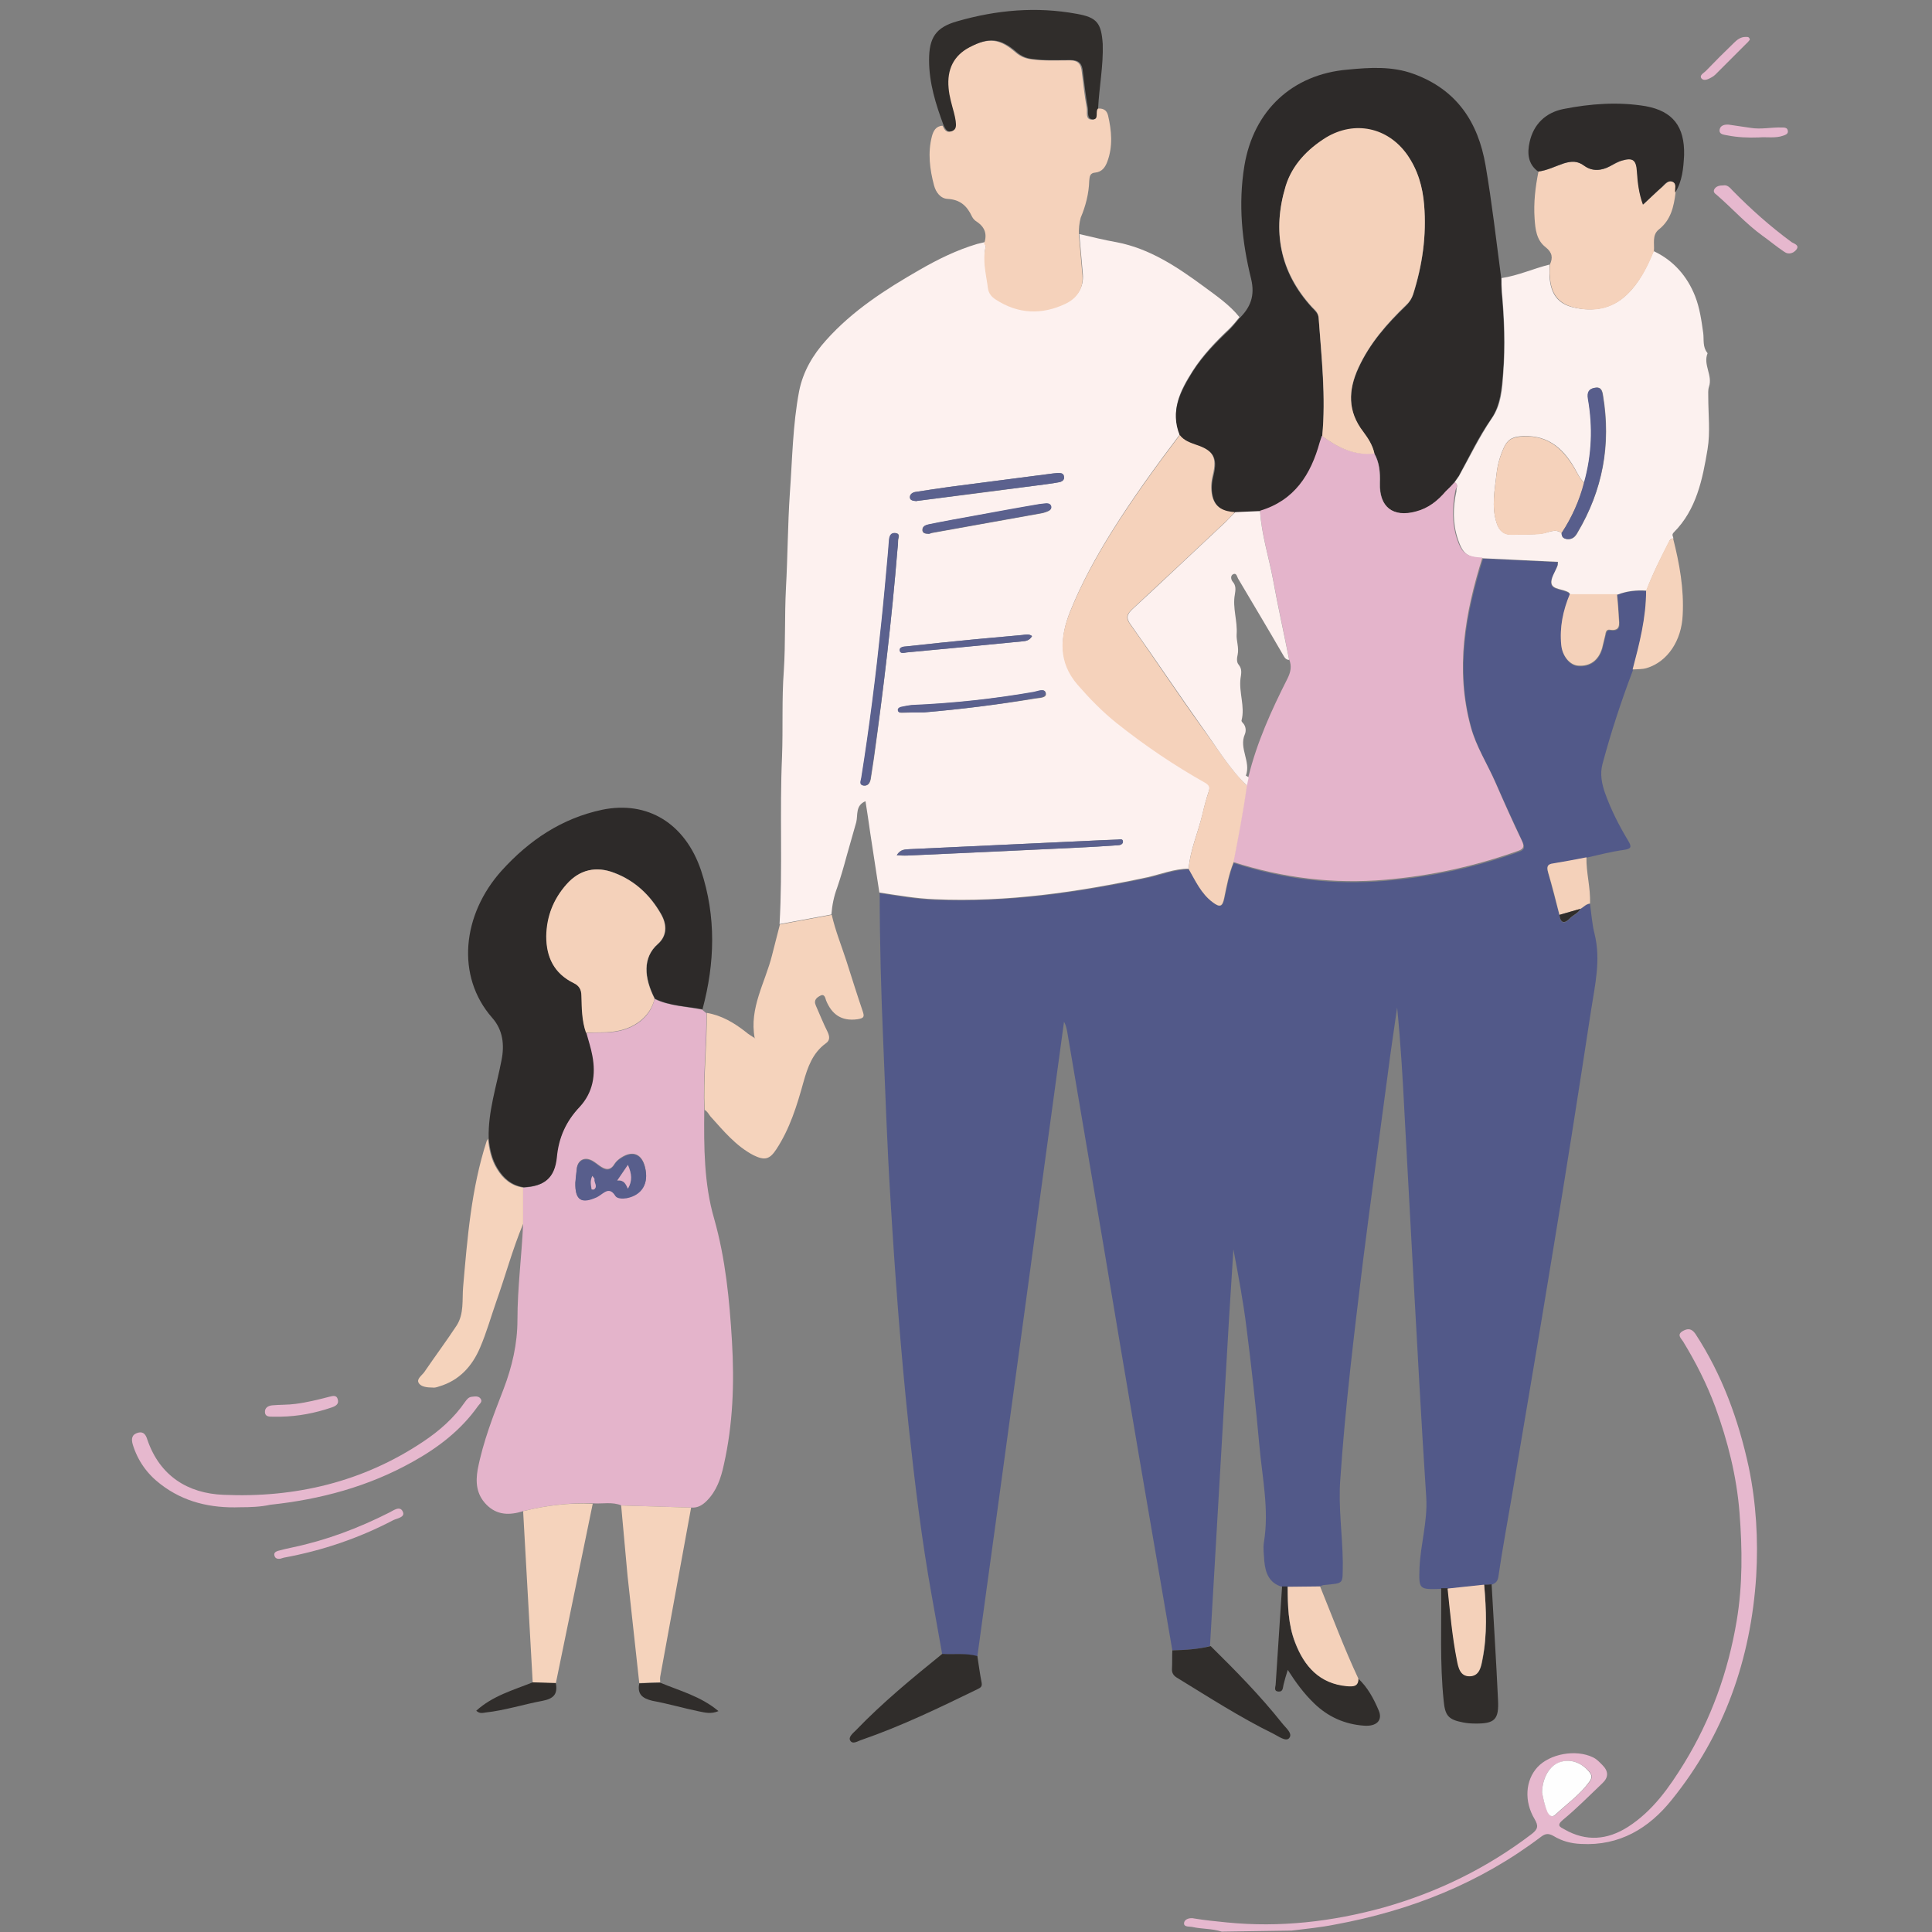 <svg xmlns="http://www.w3.org/2000/svg" xmlns:xlink="http://www.w3.org/1999/xlink" id="uuid-cc361cf8-cb7b-42ac-81d9-e6366690905b" x="0px" y="0px" viewBox="0 0 544 544" style="enable-background:new 0 0 544 544;" xml:space="preserve"><rect x="0" y="0" width="544" height="544" fill="#808080" stroke="none"/><style type="text/css">	.st0{fill:#E6B8CE;}	.st1{fill:#525989;}	.st2{fill:#FDF1EF;}	.st3{fill:#E4B4CB;}	.st4{fill:#2D2A29;}	.st5{fill:#FCF1EF;}	.st6{fill:#F5D2BB;}	.st7{fill:#F5D3BC;}	.st8{fill:#2E2B2A;}	.st9{fill:#302D2B;}	.st10{fill:#F4D1BA;}	.st11{fill:#FEFEFE;}	.st12{fill:#5B618E;}	.st13{fill:#585E8C;}</style><path class="st0" d="M344,543.9c-2.7-0.9-5.5-0.7-8.2-1.3c-0.8-0.2-2.5,0.1-2.4-1.1c0.1-1.2,1.7-1.6,2.9-1.3c3,0.5,6.1,0.8,9.1,1.1 c15,1.5,29.7-0.2,44.2-4.2c15.2-4.3,29.1-11.1,41.7-20.7c1.8-1.4,1.9-2.3,0.8-4.2c-3-5-2.6-10.9,0.8-14.6c3.5-3.8,10.8-5.1,15.6-2.8 c1.1,0.5,1.9,1.4,2.7,2.2c1.7,1.7,1.8,3.4,0,5.1c-3.7,3.5-7.2,7.1-11.1,10.3c-1.9,1.6-0.9,2,0.4,2.7c6.1,3.5,12.1,3,17.9-0.7 c7-4.5,11.6-11.1,15.8-17.9c7.6-12.4,12.4-25.8,14.8-40.1c1.7-10.1,1.6-20.3,0.8-30.5c-0.8-10.2-3.3-20.1-6.8-29.7 c-2.4-6.5-5.5-12.6-9.1-18.5c-0.6-0.9-1.8-1.9-0.1-2.9c1.4-0.8,2.5-0.8,3.6,0.8c7.5,11.5,12.1,24.1,15,37.5 c2.1,10.1,2.7,20.4,2.1,30.7c-1.5,23.4-9,44.7-23.8,63c-6.4,8-14.7,13-25.5,12.4c-2.8-0.1-5.4-0.8-7.7-2.2c-1.4-0.8-2.3-0.8-3.6,0.2 c-17.3,13.1-36.8,20.8-58,24.7c-4,0.8-8.1,1.2-12.2,1.7L344,543.9L344,543.9z M434.2,504.7c0.3,1.6,0.7,3.6,1.6,5.5 c0.5,1,1.3,1.7,2.3,0.7c3.2-3,6.8-5.6,9.5-9.2c0.9-1.2,0.7-2-0.2-3c-2.4-2.6-5.3-3.5-8.2-2.5C436.3,497.2,434.3,500.5,434.2,504.7 L434.2,504.7z"></path><path class="st1" d="M330.1,464.7c-3.1-18.3-6.3-36.5-9.4-54.8c-3.4-19.8-6.7-39.6-10-59.3c-3.4-20-6.8-40.1-10.2-60.1 c-0.2-1-0.4-1.9-0.9-2.8c-1.8,13.4-3.7,26.9-5.5,40.3c-2.3,16.7-4.5,33.3-6.8,50c-2.3,16.8-4.6,33.7-6.9,50.5 c-1.7,12.6-3.5,25.2-5.2,37.9c-3.3-0.9-6.6-0.5-9.9-0.6c-1-5.6-2-11.2-3-16.8c-2.8-15.6-4.7-31.3-6.4-47 c-2.3-21.6-3.9-43.2-5.2-64.9c-0.9-14.5-1.4-29.1-2-43.6c-0.6-14-1-28-1-42c5.2,0.8,10.3,1.7,15.6,1.9c20.3,0.8,40.1-2,59.9-6.2 c3.8-0.8,7.6-2.4,11.6-2.4c1.9,3.4,3.5,6.9,6.7,9.3c2.1,1.6,2.8,1.2,3.3-1.2c0.7-3.3,1.3-6.7,2.6-9.9c14,4.6,28.3,6.3,43,5 c12.8-1.1,25.1-3.8,37.2-8.1c1.8-0.6,1.8-1.4,1.1-2.9c-2.5-5.4-5-10.8-7.4-16.3c-2.3-5.3-5.5-10.2-7-15.8c-4.5-16.2-1.6-32,3.3-47.6 c7,0.3,14,0.7,21,1c0,0.4,0,0.7-0.1,1c-0.6,1.8-2.1,3.8-1.7,5.2c0.4,1.6,3.2,1.5,4.8,2.4c0.2,0.1,0.4,0.4,0.5,0.6 c-1.9,4.6-3,9.3-2.4,14.3c0.3,3.2,2.4,5.7,4.7,5.8c3.3,0.3,5.8-1.5,6.8-4.9c0.3-1.2,0.6-2.4,0.9-3.7c0.2-0.7,0.3-1.6,1.2-1.5 c3.2,0.5,2.8-1.6,2.6-3.5c-0.1-2.2-0.3-4.3-0.5-6.5c2.6-1,5.3-1.3,8.1-1.1c0.1,7.7-1.9,15-3.7,22.3c-3.3,8.7-6.2,17.5-8.6,26.5 c-0.7,2.7-0.2,5.4,0.7,8c1.7,4.8,4,9.3,6.6,13.6c1,1.7,0.8,2.2-1.2,2.5c-3.6,0.5-7.1,1.4-10.6,2.2c-3.1,0.6-6.2,1.2-9.3,1.7 c-1.7,0.3-1.9,1.1-1.5,2.5c1.1,4,2.1,8,3.2,12c0.3,2.5,1.5,2.5,3,0.9c0.9-0.9,2.3-1.4,2.9-2.6c0.9-0.6,1.6-1.4,2.7-1.5 c0.4,2.8,0.6,5.8,1.3,8.5c1.8,7.3,0.1,14.4-1,21.5c-3.6,23.6-7.3,47.1-11.2,70.6c-3.6,22.1-7.4,44.1-11.1,66.2 c-1.3,7.6-2.7,15.1-3.8,22.7c-0.2,1.3-0.8,1.8-1.9,2.2c-0.7,0-1.4,0-2.1,0.1c-3.4,0.4-6.8,0.7-10.3,1.1c-0.6,0-1.2,0-1.9,0 c-6.2,0.2-6.2,0.1-6-6c0.3-6.6,2.3-13,1.9-19.7c-1.4-21.2-2.5-42.4-3.7-63.6c-0.8-14.7-1.6-29.4-2.4-44.1 c-0.5-10.1-1.1-20.2-2.1-30.3c-0.9,6.4-1.9,12.8-2.7,19.2c-2.3,17.4-4.7,34.7-6.9,52.1c-2.5,20.5-5,40.9-6.4,61.5 c-0.6,7.8,0.6,15.5,0.7,23.3c0,0.2,0,0.4,0,0.5c-0.1,5.9,0.5,5.4-5.2,6c-0.4,0-0.9,0.2-1.3,0.4c-3,0-6.1,0.1-9.1,0.1 c-0.5,0-1,0-1.5,0c-3.6-1-4.7-3.9-5-7.2c-0.1-1.8-0.4-3.7-0.1-5.4c1.5-9.2-0.5-18.2-1.3-27.3c-1-11-2.2-22-3.6-32.9 c-0.9-7.4-2.3-14.8-3.7-22.2c-0.4,6.3-0.8,12.6-1.2,18.9c-1.2,21.2-2.5,42.4-3.7,63.6c-0.6,9.7-1.1,19.5-1.7,29.2 C337.3,464.4,333.7,464.6,330.1,464.7L330.1,464.7z"></path><path class="st2" d="M334.7,244.6c-4,0-7.7,1.5-11.6,2.4c-19.7,4.2-39.6,7.1-59.9,6.2c-5.2-0.2-10.4-1.1-15.6-1.9 c-0.9-5.7-1.7-11.3-2.6-17c-0.4-2.8-0.8-5.6-1.3-8.7c-2.9,1.2-2.1,3.9-2.6,5.9c-0.9,3.2-1.8,6.4-2.7,9.5c-0.8,3-1.7,6.1-2.7,9 c-0.9,2.4-1.4,4.9-1.6,7.5c-4.9,0.9-9.7,1.8-14.6,2.7c0.9-15.7,0-31.5,0.7-47.2c0.3-8-0.1-16.1,0.5-24.1c0.5-7.8,0.2-15.5,0.6-23.3 c0.5-8.9,0.5-17.8,1.1-26.7c0.7-9.6,0.8-19.2,2.6-28.7c1.1-5.6,3.9-10.3,7.6-14.4c7.4-8.3,16.7-14.3,26.3-19.8 c5.2-3,10.5-5.6,16.2-7.3c0.7-0.2,1.4-0.3,2.1-0.5c0.1,0.3,0.5,0.7,0.4,0.9c-0.9,4,0.2,7.9,0.7,11.8c0.2,1.3,0.9,2.3,2.1,3 c6.4,4.2,13.1,4.4,19.8,1.2c3.1-1.5,5-4.1,4.7-7.9c-0.3-3.8-0.7-7.5-1-11.3c3.5,0.8,7,1.7,10.5,2.3c9.4,1.8,17.1,7,24.6,12.5 c3.5,2.6,7.2,5.1,10,8.6c-0.9,1.1-1.8,2.2-2.8,3.2c-3.8,3.6-7.4,7.3-10.3,11.8c-3.5,5.5-6.5,11.1-3.6,17.9 c-6.8,9-13.4,18.1-19.4,27.7c-4.4,7.1-8.4,14.4-11.5,22.1c-2.9,7.2-3.4,14.1,2.1,20.5c3.4,3.9,6.9,7.6,11,10.8 c7.8,6.3,16.1,11.8,24.9,16.8c1.2,0.7,1.4,1.3,1,2.6c-0.7,2.1-1.3,4.3-1.8,6.5C337.3,234.6,335.1,239.4,334.7,244.6L334.7,244.6z  M252.7,154.7c0.1-0.8,0.2-1.6,0.2-2.4c0-0.8,0.8-2-0.7-2.2c-1.2-0.1-1.7,0.8-1.8,1.9c-0.1,1.3-0.2,2.5-0.3,3.8 c-0.6,6.7-1.2,13.3-1.9,20c-1.5,14.5-3.3,28.9-5.6,43.2c-0.1,0.7-0.8,2,0.7,2.2c1.2,0.1,1.7-0.8,1.9-1.9c0.3-2,0.6-3.9,0.9-5.9 C248.8,193.8,251.1,174.3,252.7,154.7L252.7,154.7z M252.5,240.8c1.2,0.1,2.1,0.2,3,0.1c15.8-0.7,31.6-1.4,47.4-2.2 c4-0.2,7.9-0.4,11.9-0.7c0.6,0,1.4-0.3,1.4-1c0-0.9-1-0.6-1.5-0.6c-3.1,0.1-6.1,0.2-9.2,0.4c-16.4,0.8-32.9,1.5-49.3,2.3 C254.9,239.2,253.6,239,252.5,240.8L252.5,240.8z M258,141.1c0.2,0,0.4-0.1,0.6-0.1c11.1-1.4,22.2-2.8,33.3-4.3 c2.1-0.3,4.1-0.5,6.2-0.9c0.8-0.1,1.7-0.6,1.5-1.6c-0.2-1.1-1.1-1-1.9-1c-0.4,0-0.7,0.1-1.1,0.1c-9.8,1.3-19.5,2.5-29.3,3.8 c-3.1,0.4-6.3,0.9-9.4,1.4c-0.8,0.1-1.7,0.6-1.7,1.5C256.2,140.9,257.2,141,258,141.1L258,141.1z M261.5,150.3 c0.3-0.1,0.5-0.1,0.8-0.2c10.4-1.9,20.8-3.7,31.2-5.6c0.5-0.1,1-0.3,1.5-0.5c0.6-0.3,1.1-0.7,0.9-1.4c-0.1-0.5-0.7-0.8-1.3-0.8 c-0.6,0-1.3,0.1-1.9,0.2c-6,1.1-11.9,2.1-17.9,3.2c-4.4,0.8-8.9,1.6-13.3,2.5c-0.9,0.2-1.9,0.5-1.8,1.7 C259.9,150.3,260.8,150.3,261.5,150.3L261.5,150.3z M260.1,200.6c10.6-0.9,21-2.2,31.4-3.9c1.1-0.2,3.3-0.1,3-1.5 c-0.3-1.5-2.2-0.5-3.3-0.3c-11.4,1.9-22.9,3.2-34.4,3.7c-1,0-2,0.3-2.9,0.5c-0.5,0.1-1.1,0.4-1,1c0.1,0.7,0.8,0.6,1.3,0.6 C256.1,200.6,258.1,200.6,260.1,200.6L260.1,200.6z M290.6,179.1c-1-0.7-1.9-0.4-2.7-0.3c-4.4,0.4-8.8,0.8-13.2,1.2 c-6.5,0.6-13,1.3-19.4,2c-0.8,0.1-2,0.2-1.9,1.1c0.1,1.1,1.2,0.7,2,0.6c10.8-1,21.6-2.1,32.4-3.1 C288.8,180.5,289.9,180.4,290.6,179.1L290.6,179.1z"></path><path class="st3" d="M147.3,425.5c-3.8,1.2-7.4,1.2-10.4-1.9c-2.8-2.9-3-6.3-2.4-9.8c1.5-7.8,4.4-15.2,7.3-22.7 c2.4-6.3,3.9-12.7,3.9-19.5c0-9,1.2-18,1.6-27c0-3.4,0-6.8,0-10.2c5.9-0.3,8.7-2.6,9.3-8.4c0.6-5.6,2.7-10.2,6.4-14.2 c3.8-4.1,4.5-9.1,3.6-14.4c-0.4-2.2-1.1-4.4-1.7-6.5c3.1-0.3,6.3,0.1,9.4-0.6c5.1-1.1,9-4.4,10-9c4.2,2,8.9,2.1,13.4,3 c0.4,0.3,0.8,0.7,1.2,1c0.1,9.1-1,18.2-0.6,27.3c-0.1,10.3-0.1,20.7,2.8,30.6c3.2,11.3,4.3,22.8,5,34.4c0.7,11.8,0.3,23.4-2.3,34.9 c-0.8,3.7-2,7.3-4.8,10.1c-1.2,1.2-2.5,2-4.3,1.9c-6.6-0.2-13.1-0.4-19.7-0.6c-2.6-1.1-5.4-0.4-8.1-0.6 C160.3,423.1,153.7,423.9,147.3,425.5L147.3,425.5z M162,333c-0.1,4.9,1.7,6.1,6.1,3.9c0.2-0.1,0.3-0.2,0.5-0.3c1.6-0.9,3-2.7,4.7,0 c0.5,0.7,1.9,0.8,3.1,0.6c4.4-0.8,6.4-4.1,5.2-8.7c-0.9-3.6-3.4-4.6-6.5-2.7c-0.8,0.5-1.5,1.1-2,1.8c-1.2,2.1-2.6,1.8-4.3,0.6 c-0.7-0.5-1.3-1-2-1.4c-2.2-1.2-4.1-0.2-4.4,2.2C162.3,330.5,162.2,331.8,162,333L162,333z"></path><path class="st4" d="M332.2,122.6c-2.8-6.8,0.2-12.4,3.6-17.9c2.8-4.4,6.5-8.2,10.3-11.8c1-1,1.9-2.1,2.8-3.2 c3.2-3.1,4.5-6.4,3.4-11.1c-2.6-10.5-3.7-21.1-1.9-32c2.6-15.5,13.5-25.7,29.1-27c6.2-0.6,12.5-1,18.5,1.2 c12.1,4.4,18.2,13.5,20.3,25.8c1.8,10.5,3,21.1,4.4,31.7c0,1.3,0,2.5,0.1,3.8c0.7,7.6,1,15.3,0.4,22.9c-0.4,4.5-0.7,9.1-3.3,12.9 c-3.6,5.1-6.2,10.7-9.2,16.2c-0.2,0.2-0.3,0.5-0.5,0.7c-0.2,0.3-0.5,0.7-0.7,1c-0.8,0.9-1.6,1.7-2.3,2.6c-2.3,2.7-4.9,4.7-8.4,5.7 c-6.6,1.7-10.4-1.3-10.2-8c0.1-2.9-0.1-5.8-1.6-8.4c-0.5-2.3-1.7-4.2-3.1-5.9c-4.5-5.8-4.3-11.8-1.4-18.1c3.1-6.9,8-12.4,13.4-17.6 c0.9-0.9,1.6-1.9,2-3.1c2.6-8.2,3.8-16.5,3.1-25.1c-0.4-5.1-1.7-10-4.8-14.2c-5.5-7.6-14.7-9.6-22.8-4.8c-5.4,3.2-9.6,7.7-11.4,13.7 c-3.8,12.5-1.7,24.1,7.4,34c0.8,0.9,1.8,1.6,1.9,3.1c0.8,11.1,2,22.1,1,33.3c-0.2,0.6-0.4,1.2-0.6,1.8c-2.5,9.1-7.1,16.5-16.8,19.3 c-2.3,0.1-4.7,0.2-7,0.3c-3.1-0.2-5.6-1.2-6.4-4.6c-0.5-2-0.3-3.9,0.2-5.9c1.2-5,0.1-6.9-4.8-8.5C335,124.7,333.4,124.1,332.2,122.6 L332.2,122.6z"></path><path class="st5" d="M409.6,135.8c0.2-0.3,0.5-0.7,0.7-1c0.2-0.2,0.3-0.5,0.5-0.7c3-5.4,5.7-11,9.2-16.2c2.7-3.8,3-8.4,3.3-12.9 c0.6-7.7,0.3-15.3-0.4-22.9c-0.1-1.3-0.1-2.5-0.1-3.8c4.7-0.7,9-2.7,13.5-3.8c0,1.1,0,2.2,0,3.3c0.3,4.9,2.3,7.8,6.9,8.8 c5.4,1.2,10.6,0.4,14.8-3.6c3.6-3.4,5.7-7.8,7.6-12.3c5.6,2.6,9.5,7.1,11.7,12.7c1.3,3.3,1.8,6.9,2.3,10.5c0.2,1.7-0.2,3.8,1.1,5.4 c0.1,0.1,0.1,0.2,0.1,0.2c-1.3,3.2,1.5,6.2,0.4,9.4c-0.3,0.9-0.2,2-0.2,2.9c0,4.9,0.6,9.9-0.2,14.7c-1.4,8.4-3.1,17-9.5,23.4 c-0.7,0.7-0.2,1.1-0.1,1.7c-0.6,0-1,0.3-1.2,0.9c-2.3,4.5-4.6,9-6.4,13.8c-2.8-0.2-5.5,0.1-8.1,1.1c-4.4,0-8.9,0-13.3,0 c-0.2-0.2-0.3-0.4-0.5-0.6c-1.6-1-4.4-0.8-4.8-2.4c-0.4-1.5,1.1-3.5,1.7-5.2c0.1-0.2,0-0.5,0.1-1c-7-0.3-14-0.7-21-1 c-4.5-0.2-5.8-1.2-7.2-5.4c-1.5-4.5-1.4-9-0.4-13.5C410,137.4,410.8,136.5,409.6,135.8L409.6,135.8z M439.7,150.1 c0,1.2,0.6,1.6,1.7,1.7c1.4,0.1,2.2-0.7,2.8-1.8c7.1-12,9.5-24.8,7.2-38.6c-0.2-1.3-0.5-2.6-2.3-2.2c-1.7,0.3-2.2,1.3-1.9,3.1 c1.4,7.9,1.1,15.8-1.1,23.6c-1-0.8-1.6-2-2.2-3.1c-3.2-6-7.5-10.3-15-10c-2.3,0.1-4.1,0.4-5.4,3.1c-1.1,2.4-1.8,4.8-2.1,7.4 c-0.5,4.6-1.5,9.2,0,13.9c0.7,2.2,2,3.4,4.3,3.3c2.9-0.1,5.7,0.1,8.6-0.3C436,150,437.9,148.7,439.7,150.1L439.7,150.1z"></path><path class="st4" d="M197.8,284.2c-4.5-0.9-9.2-0.9-13.4-3c-3-5.9-3.5-11.6,0.9-15.4c2.6-2.3,2.6-5.4,0.9-8.4 c-3.1-5.4-7.4-9.4-13.1-11.6c-5.1-2-9.8-1-13.5,3.2c-3.7,4.1-5.6,9-5.7,14.6c-0.1,5.9,2.2,10.5,7.7,13.2c1.6,0.8,2.2,1.9,2.2,3.6 c0.1,3.5,0.1,7,1.3,10.4c0.6,2.2,1.3,4.3,1.7,6.5c1,5.3,0.2,10.3-3.6,14.4c-3.8,4-5.9,8.6-6.4,14.2c-0.6,5.8-3.5,8.1-9.3,8.4 c-3.4-0.5-5.7-2.5-7.4-5.3c-1.6-2.6-2.2-5.5-2.5-8.5c-0.2-7.5,2.2-14.6,3.6-21.9c0.9-4.4,0.4-8.6-2.6-12 c-10.3-11.7-8.5-29.1,2.7-41.5c7.7-8.5,16.9-14.7,28.3-17.1c12.7-2.6,23.3,3.8,27.8,17.1C201.7,258.1,201.3,271.2,197.8,284.2 L197.8,284.2z"></path><path class="st6" d="M303.8,66.3c0.3,3.8,0.7,7.5,1,11.3c0.3,3.7-1.6,6.4-4.7,7.9c-6.7,3.2-13.4,3-19.8-1.2c-1.1-0.7-1.9-1.7-2.1-3 c-0.5-3.9-1.6-7.8-0.7-11.8c0.1-0.3-0.3-0.6-0.4-0.9c0.9-2.6,0.3-4.6-2.1-6.2c-0.5-0.3-1-0.8-1.3-1.4c-1.4-3-3.3-4.8-6.9-5 c-2-0.1-3.3-1.9-3.8-3.8c-1.2-4.5-1.8-9.2-0.6-13.8c0.4-1.5,1.1-2.9,3-3c0.5,1,1,2.1,2.4,1.6c1.3-0.5,1.1-1.8,1-2.8 c0-0.8-0.3-1.6-0.5-2.4c-0.6-2.3-1.3-4.5-1.5-6.9c-0.4-5.3,1.6-9.2,5.9-11.5c5.6-2.9,8.7-2.6,13.3,1.4c1.3,1.1,2.7,1.7,4.4,1.9 c3.6,0.5,7.2,0.3,10.8,0.3c2.4,0,3.2,1.1,3.4,3.2c0.4,3.4,0.8,6.8,1.4,10.2c0.2,1.2-0.5,3.3,1.5,3.3c1.8,0,0.6-2.2,1.4-3.1 c1.6-0.2,2.7,0.3,3.1,1.9c1,4.3,1.4,8.7-0.2,13c-0.6,1.6-1.5,2.9-3.4,3.1c-1.5,0.1-1.6,1.1-1.7,2.3c-0.1,3.6-1,7.1-2.4,10.4 C303.9,62.8,303.7,64.5,303.8,66.3L303.8,66.3z"></path><path class="st7" d="M198.4,312.5c-0.4-9.1,0.7-18.2,0.6-27.3c4.2,0.7,7.7,2.8,10.9,5.3c0.8,0.7,1.7,1.2,2.6,1.8 c0,0.1,0,0.1,0.1,0.2c0,0,0.1,0,0.1,0c-0.1-0.1-0.2-0.2-0.2-0.2c-1.6-8.5,3-15.7,4.9-23.4c0.7-2.9,1.5-5.7,2.2-8.6 c4.9-0.9,9.7-1.8,14.6-2.7c1,4.4,2.7,8.6,4.1,12.9c1.5,4.7,3,9.5,4.6,14.2c0.5,1.5,0.5,2-1.5,2.3c-4.5,0.6-7.2-1.4-8.8-5.3 c-0.2-0.6-0.4-1.9-1.5-1.4c-1,0.5-2.1,1.2-1.4,2.8c1.1,2.5,2.1,5,3.3,7.4c0.6,1.3,0.8,2.4-0.5,3.3c-3.7,2.7-5.1,6.7-6.3,11 c-1.8,6.5-3.8,13-7.6,18.8c-1.9,2.9-3.3,3.2-6.4,1.7c-5-2.6-8.5-6.9-12.2-11C199.5,313.6,199.1,312.9,198.4,312.5L198.4,312.5z"></path><path class="st6" d="M465.7,70.7c-1.8,4.5-4,8.8-7.6,12.3c-4.3,4.1-9.4,4.9-14.8,3.6c-4.6-1.1-6.6-4-6.9-8.8c-0.1-1.1,0-2.2,0-3.3 c0.9-1.9,0.7-3.4-1.2-4.9c-2.6-2-2.9-5.1-3.1-8.1c-0.3-4.4,0.2-8.8,1.1-13.2c2.5-0.3,4.8-1.5,7.2-2.3c2.1-0.7,3.8-0.8,5.8,0.7 c2.2,1.6,4.8,1.4,7.2,0.1c1.1-0.6,2.2-1.2,3.4-1.6c3.1-0.9,4-0.1,4.2,3.1c0.2,3.2,0.6,6.4,1.7,9.3c1.9-1.8,3.6-3.5,5.4-5 c0.8-0.7,1.7-2,3-1.4c1.2,0.6,0.5,2,0.7,3c-0.5,4-1.3,7.7-4.7,10.4C465.1,66.2,465.9,68.6,465.7,70.7L465.7,70.7z"></path><path class="st8" d="M471.7,54.2c-0.2-1,0.5-2.4-0.7-3c-1.3-0.6-2.2,0.6-3,1.4c-1.8,1.6-3.5,3.3-5.4,5c-1.1-3-1.5-6.1-1.7-9.3 c-0.2-3.2-1.1-4-4.2-3.1c-1.2,0.3-2.3,1-3.4,1.6c-2.4,1.3-5,1.5-7.2-0.1c-2-1.5-3.7-1.3-5.8-0.7c-2.4,0.8-4.7,2-7.2,2.3 c-2.9-2.1-3.1-5.2-2.4-8.3c1.1-5,4.5-8.3,9.5-9.3c7.6-1.5,15.4-2.1,23.2-0.8c7.6,1.4,11,5.7,10.8,13.8C474,47.4,473.7,51,471.7,54.2 L471.7,54.2z"></path><path class="st7" d="M137.4,320.6c0.3,3,0.9,5.9,2.5,8.5c1.7,2.8,4,4.8,7.4,5.3c0,3.4,0,6.8,0,10.2c-3,7.2-5,14.7-7.6,22 c-1.5,4.3-2.7,8.6-4.5,12.8c-2.2,5.2-5.8,9.3-11.6,11c-0.6,0.2-1.2,0.4-1.8,0.3c-1.5,0-3.3-0.2-3.9-1.3c-0.7-1.1,0.9-2.1,1.6-3.1 c3-4.4,6.2-8.7,9.1-13.1c2.1-3.3,1.5-7.2,1.8-10.8c1.2-13.8,2.3-27.7,6.6-41C137.1,321.1,137.3,320.9,137.4,320.6L137.4,320.6z"></path><path class="st9" d="M309.2,30.5c-0.9,0.9,0.3,3.1-1.4,3.1c-1.9,0-1.3-2.1-1.5-3.3c-0.6-3.4-1-6.8-1.4-10.2c-0.2-2.1-1-3.2-3.4-3.2 c-3.6,0-7.2,0.2-10.8-0.3c-1.7-0.2-3.1-0.8-4.4-1.9c-4.6-4-7.8-4.3-13.3-1.4c-4.4,2.3-6.4,6.2-5.9,11.5c0.2,2.4,0.9,4.6,1.5,6.9 c0.2,0.8,0.4,1.6,0.5,2.4c0.1,1.1,0.3,2.3-1,2.8c-1.4,0.5-1.9-0.6-2.4-1.6c-2.2-5.9-4.1-11.9-4.1-18.4c0-6.3,1.9-9.2,7.9-10.9 c11.1-3.2,22.3-4.2,33.7-2.1c5.7,1,6.9,2.6,7.3,8.5C310.7,18.5,309.5,24.5,309.2,30.5L309.2,30.5z"></path><path class="st7" d="M147.3,425.5c6.4-1.6,12.9-2.4,19.6-2.1c-3.5,16.9-6.9,33.7-10.4,50.6c-2.2-0.1-4.3-0.1-6.5-0.2 C149.1,457.6,148.2,441.6,147.3,425.5L147.3,425.5z"></path><path class="st7" d="M174.9,423.9c6.6,0.2,13.1,0.4,19.7,0.6c-2.9,15.9-5.8,31.8-8.7,47.6c-0.1,0.5,0,1.1,0,1.6 c-2,0.1-3.9,0.2-5.9,0.2c-1.1-10.1-2.2-20.1-3.3-30.2C176.1,437.1,175.5,430.5,174.9,423.9L174.9,423.9z"></path><path class="st0" d="M67.6,424.4c-8.2,0.3-15.8-1.4-22.4-6.5c-3.8-2.9-6.4-6.6-7.8-11.1c-0.5-1.7-0.3-2.9,1.5-3.4 c1.6-0.4,2.2,0.7,2.6,2c3.5,10.2,11.4,15.1,21.4,15.5c20.2,0.9,39.3-3.6,56.3-15c4.5-3,8.6-6.6,11.7-11.1c0.5-0.7,1-1.4,1.9-1.5 c0.9-0.1,1.9-0.3,2.5,0.5c0.7,0.9-0.3,1.5-0.7,2.1c-4.8,6.8-11.2,11.7-18.4,15.7c-12.5,7-26,10.6-40.1,12.1 C73.4,424.3,70.5,424.4,67.6,424.4L67.6,424.4z"></path><path class="st9" d="M265.3,465.7c3.3,0.2,6.6-0.3,9.9,0.6c0.4,2.5,0.7,5,1.2,7.5c0.2,1.1-0.3,1.4-1.1,1.8 c-10.7,5.2-21.4,10.4-32.7,14.3c-1,0.3-2.5,1.4-3.2,0.2c-0.6-1,0.8-2.1,1.6-2.9C248.5,479.4,256.9,472.5,265.3,465.7L265.3,465.7z"></path><path class="st9" d="M417.9,446.2c0.7,0,1.4,0,2.1-0.1c0.6,10.8,1.3,21.7,1.8,32.5c0.3,5.6-0.9,6.8-6.6,6.7c-1.1,0-2.2-0.1-3.2-0.3 c-4.2-0.8-5.1-1.9-5.5-6.1c-1.1-10.6-0.6-21.2-0.7-31.7c0.6,0,1.2,0,1.9,0c0.7,6.7,1.3,13.5,2.6,20.1c0.4,2.1,0.9,4.7,3.7,4.6 c2.7-0.1,3.1-2.7,3.5-4.8C418.8,460.2,418.5,453.2,417.9,446.2L417.9,446.2z"></path><path class="st9" d="M361,446.7c0.5,0,1,0,1.5,0c0.1,5.3,0.2,10.7,2.1,15.7c2.6,6.8,6.9,11.6,14.6,12.3c1.6,0.2,3.2,0.3,3.2-2.1 c2.7,2.5,4.4,5.7,5.8,9c1.2,2.8-0.6,4.6-4.2,4.3c-5.4-0.4-10.1-2.5-14-6.3c-2.8-2.7-5.1-5.8-7.4-9.4c-0.5,1.6-0.9,2.9-1.2,4.2 c-0.2,0.8-0.1,2-1.4,1.9c-1.5-0.1-0.8-1.4-0.8-2.1C359.8,465.1,360.4,455.9,361,446.7z"></path><path class="st9" d="M330.1,464.7c3.6-0.1,7.2-0.3,10.8-1.2c7,6.9,13.9,13.9,20.1,21.7c1,1.3,3.1,2.9,2,4.2c-0.9,1.1-3-0.5-4.4-1.2 c-9.4-4.6-18.2-10.3-27.2-15.8c-1-0.6-1.5-1.4-1.4-2.6C330.1,468.1,330,466.4,330.1,464.7L330.1,464.7z"></path><path class="st10" d="M382.5,472.7c0,2.3-1.6,2.2-3.2,2.1c-7.7-0.7-12-5.5-14.6-12.3c-2-5.1-2.1-10.4-2.1-15.7c3,0,6.1-0.1,9.1-0.1 C375.2,455.3,378.5,464.2,382.5,472.7z"></path><path class="st7" d="M463.5,166.3c1.8-4.7,4.1-9.3,6.4-13.8c0.3-0.5,0.6-0.9,1.2-0.9c1.8,7.1,3.1,14.2,2.7,21.6 c-0.3,7.1-4.2,13.1-10.1,14.9c-1.3,0.4-2.7,0.3-4,0.4C461.6,181.3,463.5,174,463.5,166.3z"></path><path class="st10" d="M447.7,254.4c-1.1,0.1-1.8,1-2.7,1.5c-2,0.6-3.9,1.1-5.9,1.7c-1-4-2-8-3.2-12c-0.4-1.5-0.3-2.3,1.5-2.5 c3.1-0.5,6.2-1.1,9.3-1.7C446.6,245.7,447.9,250,447.7,254.4L447.7,254.4z"></path><path class="st0" d="M485.3,52.2c1-0.2,1.8,0.6,2.5,1.4c5.2,5.3,10.7,10.2,16.7,14.6c0.6,0.4,2.3,0.8,1.3,2.1 c-0.8,1-2.2,1.5-3.4,0.6c-2.1-1.4-4-3-6.1-4.5c-4.7-3.4-8.6-7.8-12.9-11.5c-0.5-0.4-1.1-0.8-0.7-1.6 C483.2,52.4,484.2,52.2,485.3,52.2L485.3,52.2z"></path><path class="st9" d="M150,473.7c2.2,0.1,4.3,0.1,6.5,0.2c0.6,3.1-0.6,4.4-3.7,5c-5.4,1-10.6,2.7-16.1,3.3c-0.8,0.1-1.6,0.4-2.6-0.5 C138.7,477.5,144.5,475.9,150,473.7z"></path><path class="st9" d="M180,474c2-0.1,3.9-0.2,5.9-0.2c5.5,2.3,11.4,3.8,16.4,8c-2.1,0.9-3.8,0.4-5.4,0.1c-4.4-0.9-8.8-2.2-13.2-3 C180.8,478.2,179.4,477,180,474z"></path><path class="st0" d="M78.9,438.9c-0.8,0.1-1.4-0.1-1.6-0.8c-0.3-0.8,0.3-1.2,0.9-1.4c1.4-0.4,2.8-0.7,4.2-1c9.5-2,18.5-5.4,27.2-9.8 c1.2-0.6,3-2,3.8-0.3c0.8,1.6-1.5,1.9-2.6,2.4c-9.7,5.1-20,8.6-30.9,10.6C79.6,438.7,79.2,438.8,78.9,438.9L78.9,438.9z"></path><path class="st0" d="M79.1,398.9c-0.8,0-1.6,0-2.4,0c-0.9,0-2,0-2.1-1.2c-0.1-1.3,0.9-1.9,2.1-2c2.1-0.2,4.3-0.1,6.5-0.4 c3.2-0.4,6.4-1.2,9.5-2c1.1-0.3,2.1-0.5,2.4,0.7c0.4,1.3-0.5,1.9-1.7,2.3C88.7,397.9,84,398.8,79.1,398.9L79.1,398.9z"></path><path class="st0" d="M495.2,38.7c-3,0.1-5.9,0-8.9-0.6c-0.9-0.2-2.3-0.2-2.1-1.6c0.2-1.2,1.4-1.5,2.6-1.4c2,0.3,4.1,0.6,6.1,0.9 c3,0.5,5.9-0.2,8.8-0.1c0.7,0,1.6,0,1.7,0.9c0.2,0.9-0.7,1.2-1.3,1.4C499.9,39,497.5,38.5,495.2,38.7L495.2,38.7z"></path><path class="st0" d="M492.7,11.2c-0.3,0.3-0.5,0.7-0.9,1c-2.9,2.9-5.9,5.9-8.8,8.8c-0.3,0.3-0.7,0.6-1.1,0.8 c-0.9,0.5-2.1,1.1-2.8,0.3c-0.7-0.9,0.6-1.5,1.2-2.1c2.6-2.7,5.2-5.3,7.9-7.9c0.9-0.9,1.9-1.7,3.3-1.7 C492,10.4,492.6,10.3,492.7,11.2L492.7,11.2z"></path><path class="st11" d="M434.2,504.7c0.1-4.1,2.1-7.5,4.9-8.5c2.9-1,5.9-0.1,8.2,2.5c0.9,1,1.1,1.8,0.2,3c-2.6,3.6-6.3,6.2-9.5,9.2 c-1,1-1.8,0.3-2.3-0.7C434.9,508.3,434.5,506.3,434.2,504.7L434.2,504.7z"></path><path class="st3" d="M409.6,135.8c1.3,0.7,0.4,1.5,0.2,2.3c-0.9,4.6-1,9.1,0.4,13.5c1.4,4.2,2.7,5.2,7.2,5.4 c-4.9,15.6-7.7,31.4-3.3,47.6c1.5,5.6,4.7,10.5,7,15.8c2.4,5.5,4.8,10.9,7.4,16.3c0.7,1.5,0.7,2.3-1.1,2.9 c-12.1,4.3-24.4,7-37.2,8.1c-14.7,1.3-29-0.5-43-5c1.4-7.2,2.8-14.4,3.8-21.7l0.5-2.2c2.4-9.8,6.5-18.8,11-27.7 c0.9-1.8,1.3-3.5,0.5-5.4c-1.5-7.6-3.2-15.3-4.6-22.9c-1.2-6.3-3.2-12.5-3.6-19c9.7-2.9,14.3-10.2,16.8-19.3 c0.2-0.6,0.4-1.2,0.6-1.8c4.4,3.2,9,5.6,14.7,4.9c1.5,2.6,1.7,5.4,1.6,8.4c-0.2,6.7,3.7,9.8,10.2,8c3.5-0.9,6.1-3,8.4-5.7 C408,137.5,408.8,136.7,409.6,135.8L409.6,135.8z"></path><path class="st6" d="M351.1,221.2c-1,7.3-2.4,14.5-3.8,21.7c-1.3,3.2-1.9,6.5-2.6,9.9c-0.5,2.5-1.2,2.8-3.3,1.2 c-3.2-2.4-4.8-6-6.7-9.3c0.4-5.3,2.6-10.1,3.8-15.2c0.5-2.2,1.1-4.4,1.8-6.5c0.4-1.3,0.2-1.9-1-2.6c-8.7-4.9-17-10.5-24.9-16.8 c-4-3.2-7.6-6.9-11-10.8c-5.5-6.4-5-13.3-2.1-20.5c3.1-7.7,7.1-15,11.5-22.1c6-9.6,12.6-18.7,19.4-27.7c1.1,1.5,2.8,2.1,4.5,2.7 c4.9,1.6,6,3.5,4.8,8.5c-0.5,2-0.6,3.9-0.2,5.9c0.8,3.4,3.3,4.4,6.4,4.6c-0.9,0.9-1.7,1.9-2.6,2.7c-8.7,8.2-17.5,16.4-26.3,24.6 c-1.6,1.5-1.9,2.5-0.5,4.4c6.9,9.7,13.4,19.6,20.4,29.3C342.7,210.6,346.2,216.4,351.1,221.2L351.1,221.2z"></path><path class="st10" d="M442,167.3c4.4,0,8.9,0,13.3,0c0.2,2.2,0.4,4.3,0.5,6.5c0.1,1.9,0.6,4-2.6,3.5c-0.9-0.1-1.1,0.7-1.2,1.5 c-0.3,1.2-0.6,2.5-0.9,3.7c-1,3.4-3.4,5.2-6.8,4.9c-2.3-0.2-4.4-2.7-4.7-5.8C439.1,176.6,440.1,171.9,442,167.3L442,167.3z"></path><path class="st10" d="M417.9,446.2c0.6,7,0.9,14.1-0.5,21c-0.4,2.1-0.8,4.7-3.5,4.8c-2.8,0.1-3.3-2.5-3.7-4.6 c-1.3-6.6-1.9-13.4-2.6-20.1C411,446.9,414.4,446.6,417.9,446.2L417.9,446.2z"></path><path class="st9" d="M439.1,257.6c2-0.6,3.9-1.1,5.9-1.7c-0.6,1.2-2,1.7-2.9,2.6C440.6,260.1,439.4,260.1,439.1,257.6z"></path><path class="st12" d="M252.7,154.7c-1.6,19.6-3.9,39.2-6.7,58.7c-0.3,2-0.6,3.9-0.9,5.9c-0.2,1.1-0.7,2-1.9,1.9 c-1.5-0.2-0.8-1.4-0.7-2.2c2.3-14.4,4.1-28.8,5.6-43.2c0.7-6.6,1.3-13.3,1.9-20c0.1-1.3,0.2-2.5,0.3-3.8c0.1-1.1,0.5-2.1,1.8-1.9 c1.5,0.2,0.7,1.4,0.7,2.2C252.9,153,252.8,153.8,252.7,154.7L252.7,154.7z"></path><path class="st12" d="M252.5,240.8c1.1-1.7,2.4-1.6,3.7-1.7c16.4-0.8,32.9-1.5,49.3-2.3c3.1-0.1,6.1-0.3,9.2-0.4 c0.5,0,1.5-0.4,1.5,0.6c0,0.7-0.8,1-1.4,1c-4,0.3-7.9,0.5-11.9,0.7c-15.8,0.7-31.6,1.5-47.4,2.2 C254.6,240.9,253.7,240.8,252.5,240.8L252.5,240.8z"></path><path class="st12" d="M258,141.1c-0.8-0.1-1.8-0.1-1.8-1.1c0-0.9,0.8-1.4,1.7-1.5c3.1-0.5,6.2-0.9,9.4-1.4 c9.8-1.3,19.5-2.5,29.3-3.8c0.4,0,0.7-0.1,1.1-0.1c0.8,0,1.8-0.1,1.9,1c0.2,1-0.7,1.5-1.5,1.6c-2,0.4-4.1,0.6-6.2,0.9 c-11.1,1.4-22.2,2.8-33.3,4.3C258.4,141,258.2,141,258,141.1L258,141.1z"></path><path class="st12" d="M261.5,150.3c-0.7-0.1-1.6,0-1.7-1c-0.1-1.2,0.9-1.5,1.8-1.7c4.4-0.9,8.9-1.7,13.3-2.5 c6-1.1,11.9-2.2,17.9-3.2c0.6-0.1,1.3-0.1,1.9-0.2c0.6,0,1.1,0.2,1.3,0.8c0.2,0.7-0.3,1.2-0.9,1.4c-0.5,0.2-1,0.4-1.5,0.5 c-10.4,1.9-20.8,3.7-31.2,5.6C262,150.2,261.8,150.3,261.5,150.3L261.5,150.3z"></path><path class="st12" d="M260.1,200.6c-2,0-4,0-6,0c-0.5,0-1.2,0.1-1.3-0.6c-0.1-0.6,0.5-0.9,1-1c1-0.2,2-0.4,2.9-0.5 c11.6-0.5,23-1.7,34.4-3.7c1.1-0.2,3-1.1,3.3,0.3c0.2,1.4-1.9,1.3-3,1.5C281.1,198.4,270.6,199.7,260.1,200.6L260.1,200.6z"></path><path class="st12" d="M290.6,179.1c-0.8,1.4-1.9,1.4-2.9,1.5c-10.8,1.1-21.6,2.1-32.4,3.1c-0.7,0.1-1.9,0.5-2-0.6 c-0.1-0.9,1.1-1.1,1.9-1.1c6.5-0.7,13-1.4,19.4-2c4.4-0.4,8.8-0.8,13.2-1.2C288.8,178.7,289.7,178.4,290.6,179.1L290.6,179.1z"></path><path class="st10" d="M165,290.8c-1.2-3.4-1.2-6.9-1.3-10.4c0-1.8-0.7-2.9-2.2-3.6c-5.5-2.7-7.7-7.3-7.7-13.2 c0.1-5.6,2-10.4,5.7-14.6c3.7-4.2,8.4-5.2,13.5-3.2c5.8,2.2,10.1,6.3,13.1,11.6c1.7,3,1.7,6.1-0.9,8.4c-4.3,3.8-3.9,9.5-0.9,15.4 c-1,4.5-4.9,7.9-10,9C171.2,290.9,168.1,290.6,165,290.8L165,290.8z"></path><path class="st13" d="M162,333c0.1-1.3,0.2-2.5,0.4-3.8c0.3-2.5,2.2-3.4,4.4-2.2c0.7,0.4,1.4,0.9,2,1.4c1.6,1.2,3,1.5,4.3-0.6 c0.4-0.7,1.2-1.4,2-1.8c3.1-2,5.6-0.9,6.5,2.7c1.2,4.6-0.9,7.9-5.2,8.7c-1.2,0.2-2.6,0.1-3.1-0.6c-1.7-2.8-3.2-0.9-4.7,0 c-0.2,0.1-0.3,0.2-0.5,0.3C163.7,339.1,161.9,338,162,333L162,333z M176.8,334.7c1.3-2.1,1.1-4.2,0-6.7c-1.1,1.6-1.9,2.8-3,4.4 C175.7,332.2,176.2,333.4,176.8,334.7L176.8,334.7z M166.8,331.1c-0.7,1.4-0.4,2.6-0.3,3.8c0,0,0.5,0.1,0.7,0 c1.2-0.9-0.1-1.9,0.1-2.9C167.4,331.9,167.1,331.6,166.8,331.1z"></path><path class="st10" d="M387,127.7c-5.7,0.7-10.3-1.7-14.7-4.9c1.1-11.1-0.2-22.2-1-33.3c-0.1-1.5-1-2.2-1.9-3.1 c-9-9.9-11.2-21.4-7.4-34c1.8-5.9,6.1-10.4,11.4-13.7c8-4.8,17.3-2.9,22.8,4.8c3,4.3,4.4,9.1,4.8,14.2c0.7,8.6-0.5,16.9-3.1,25.1 c-0.4,1.2-1,2.2-2,3.1c-5.4,5.2-10.2,10.7-13.4,17.6c-2.9,6.3-3.1,12.3,1.4,18.1C385.3,123.5,386.5,125.4,387,127.7L387,127.7z"></path><path class="st2" d="M351.1,221.2c-4.9-4.7-8.4-10.6-12.3-16c-6.9-9.7-13.5-19.6-20.4-29.3c-1.4-1.9-1.1-2.9,0.5-4.4 c8.8-8.1,17.5-16.4,26.3-24.6c0.9-0.9,1.7-1.8,2.6-2.7c2.3-0.1,4.7-0.2,7-0.3c0.4,6.5,2.4,12.7,3.6,19c1.4,7.7,3.1,15.3,4.6,22.9 c-1.1,0-1.4-0.9-1.9-1.7c-4.1-7.1-8.3-14.1-12.5-21.2c-0.3-0.6-0.5-1.7-1.4-1.2c-0.8,0.4-0.6,1.5-0.1,2.1c1,1.1,0.8,2.4,0.6,3.6 c-0.7,3.8,0.8,7.4,0.5,11.3c-0.1,1.6,0.7,3.7,0.3,5.6c-0.2,0.9-0.4,2.1,0.3,2.9c1,1.2,0.7,2.5,0.5,3.8c-0.5,4,1.3,7.9,0.3,11.8 c-0.1,0.2,0.1,0.5,0.3,0.7c1,1,1,2.4,0.6,3.3c-1.7,3.9,1.8,7.7,0.3,11.6c0,0,0.6,0.3,0.8,0.5L351.1,221.2L351.1,221.2z"></path><path class="st3" d="M410.8,134.1c-0.2,0.2-0.3,0.5-0.5,0.7C410.4,134.6,410.6,134.3,410.8,134.1z"></path><path class="st6" d="M439.7,150.1c-1.8-1.4-3.7-0.1-5.4,0.2c-2.9,0.4-5.8,0.2-8.6,0.3c-2.3,0.1-3.6-1.1-4.3-3.3 c-1.5-4.7-0.5-9.3,0-13.9c0.3-2.6,1-5,2.1-7.4c1.2-2.6,3-3,5.4-3.1c7.4-0.4,11.7,4,15,10c0.6,1.1,1.2,2.2,2.2,3.1 C444.7,141,442.6,145.7,439.7,150.1L439.7,150.1z"></path><path class="st13" d="M439.7,150.1c2.9-4.4,5-9.1,6.3-14.2c2.2-7.8,2.5-15.7,1.1-23.6c-0.3-1.8,0.2-2.8,1.9-3.1 c1.8-0.3,2.1,0.9,2.3,2.2c2.3,13.7,0,26.6-7.2,38.6c-0.6,1.1-1.4,1.9-2.8,1.8C440.3,151.7,439.7,151.2,439.7,150.1z"></path><path class="st11" d="M212.5,292.4c0.1,0.1,0.2,0.2,0.2,0.2c-0.1,0-0.1,0-0.1,0C212.6,292.5,212.5,292.4,212.5,292.4L212.5,292.4 L212.5,292.4z"></path><path class="st3" d="M176.8,334.7c-0.6-1.3-1.1-2.5-3-2.3c1.1-1.6,1.9-2.8,3-4.4C177.9,330.5,178.1,332.5,176.8,334.7L176.8,334.7z"></path><path class="st3" d="M166.8,331.1c0.3,0.5,0.6,0.7,0.6,0.9c-0.2,1,1,2-0.1,2.9c-0.1,0.1-0.7,0-0.7,0 C166.4,333.7,166.1,332.5,166.8,331.1z"></path></svg>